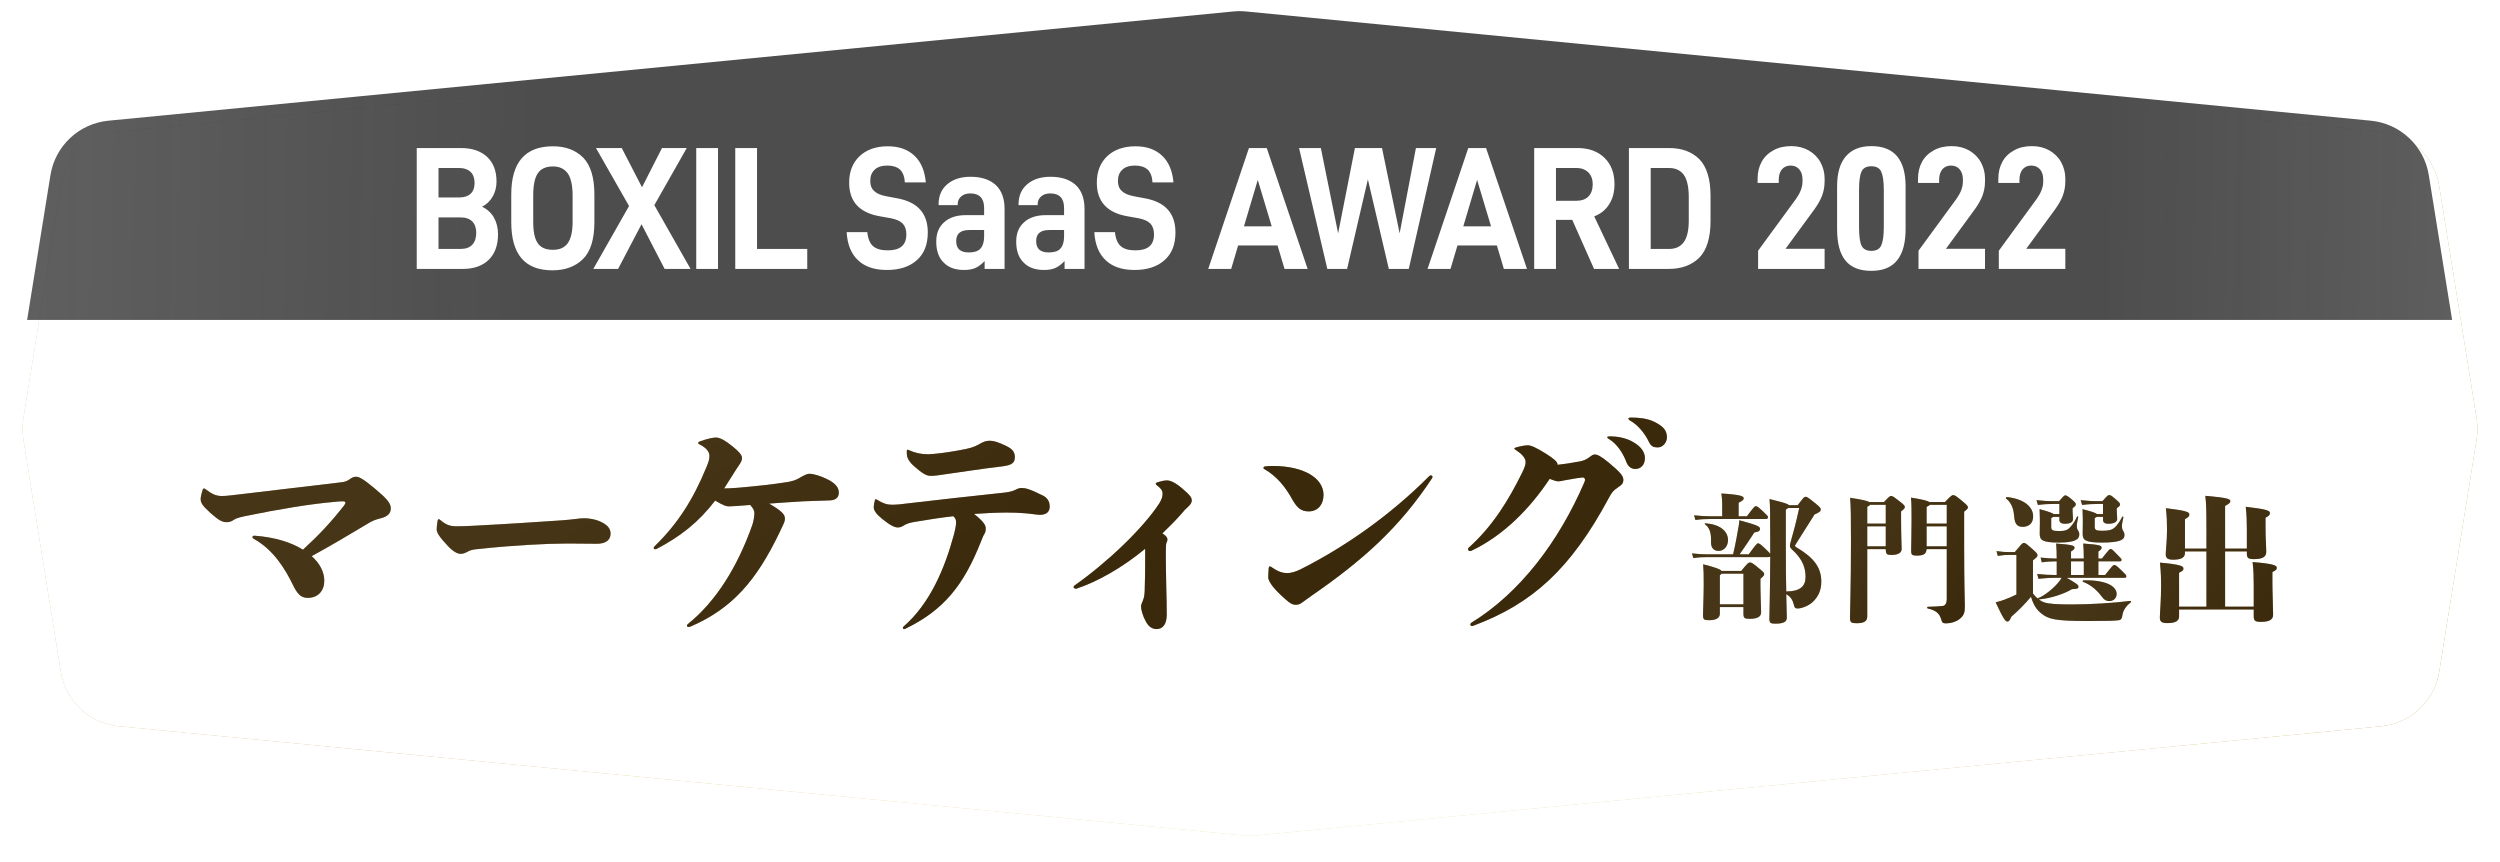 <svg width="461" height="159" viewBox="0 0 461 159" fill="none" xmlns="http://www.w3.org/2000/svg">
<g filter="url(#filter0_d_3095_27510)">
<path d="M9.215 32.292C10.082 26.907 14.473 22.784 19.902 22.256L227.34 2.113C228.111 2.038 228.888 2.038 229.659 2.113L437.097 22.256C442.526 22.784 446.917 26.907 447.784 32.292L454.692 75.178C454.896 76.442 454.896 77.731 454.692 78.995L447.784 121.881C446.917 127.267 442.526 131.389 437.097 131.917L229.659 152.06C228.888 152.135 228.111 152.135 227.34 152.06L19.902 131.917C14.473 131.389 10.082 127.267 9.215 121.881L2.307 78.995C2.103 77.731 2.103 76.442 2.307 75.178L9.215 32.292Z" fill="url(#paint0_linear_3095_27510)"/>
<path d="M9.215 32.292C10.082 26.907 14.473 22.784 19.902 22.256L227.34 2.113C228.111 2.038 228.888 2.038 229.659 2.113L437.097 22.256C442.526 22.784 446.917 26.907 447.784 32.292L454.692 75.178C454.896 76.442 454.896 77.731 454.692 78.995L447.784 121.881C446.917 127.267 442.526 131.389 437.097 131.917L229.659 152.06C228.888 152.135 228.111 152.135 227.34 152.06L19.902 131.917C14.473 131.389 10.082 127.267 9.215 121.881L2.307 78.995C2.103 77.731 2.103 76.442 2.307 75.178L9.215 32.292Z" fill="url(#paint1_linear_3095_27510)" fill-opacity="0.3" style="mix-blend-mode:hard-light"/>
<path d="M9.215 32.292C10.082 26.907 14.473 22.784 19.902 22.256L227.34 2.113C228.111 2.038 228.888 2.038 229.659 2.113L437.097 22.256C442.526 22.784 446.917 26.907 447.784 32.292L454.692 75.178C454.896 76.442 454.896 77.731 454.692 78.995L447.784 121.881C446.917 127.267 442.526 131.389 437.097 131.917L229.659 152.06C228.888 152.135 228.111 152.135 227.34 152.06L19.902 131.917C14.473 131.389 10.082 127.267 9.215 121.881L2.307 78.995C2.103 77.731 2.103 76.442 2.307 75.178L9.215 32.292Z" fill="white" style="mix-blend-mode:saturation"/>
<path d="M9.215 32.292C10.082 26.907 14.473 22.784 19.902 22.256L227.34 2.113C228.111 2.038 228.888 2.038 229.659 2.113L437.097 22.256C442.526 22.784 446.917 26.907 447.784 32.292L454.692 75.178C454.896 76.442 454.896 77.731 454.692 78.995L447.784 121.881C446.917 127.267 442.526 131.389 437.097 131.917L229.659 152.06C228.888 152.135 228.111 152.135 227.34 152.06L19.902 131.917C14.473 131.389 10.082 127.267 9.215 121.881L2.307 78.995C2.103 77.731 2.103 76.442 2.307 75.178L9.215 32.292Z" fill="white" fill-opacity="0.2"/>
</g>
<path fill-rule="evenodd" clip-rule="evenodd" d="M5 59H452.173L447.871 32.292C447.004 26.907 442.613 22.784 437.184 22.256L229.747 2.113C228.975 2.038 228.198 2.038 227.427 2.113L19.989 22.256C14.56 22.784 10.169 26.906 9.302 32.292L5 59ZM324.195 49.588H336.457V45.873H329.254L334.526 38.669C335.139 37.83 335.63 36.99 335.967 36.15C336.273 35.342 336.457 34.438 336.457 33.469V32.919C336.457 31.821 336.181 30.82 335.691 29.915C335.201 29.011 334.465 28.3 333.545 27.751C332.626 27.234 331.553 26.943 330.326 26.943C329.039 26.943 327.935 27.202 327.016 27.719C326.065 28.235 325.33 28.946 324.839 29.851C324.349 30.755 324.104 31.789 324.104 32.952V33.727H327.997V33.21C327.997 32.37 328.181 31.724 328.579 31.24C328.947 30.788 329.499 30.529 330.173 30.529C330.848 30.529 331.369 30.755 331.767 31.207C332.166 31.66 332.38 32.273 332.38 33.049V33.501C332.38 34.502 331.982 35.536 331.215 36.634L324.195 46.228V49.588ZM101.849 49.846C96.791 49.846 94.277 46.907 94.277 40.963V35.859C94.277 29.948 96.822 26.976 101.972 26.976C104.301 26.976 106.171 27.686 107.551 29.075C108.899 30.464 109.605 32.726 109.605 35.859V40.963C109.605 44.129 108.899 46.39 107.489 47.779C106.079 49.168 104.209 49.846 101.849 49.846ZM101.972 46.067C103.198 46.067 104.087 45.679 104.7 44.839C105.282 43.999 105.589 42.707 105.589 40.898V36.085C105.589 34.212 105.282 32.823 104.7 31.983C104.087 31.143 103.198 30.691 101.972 30.691C100.684 30.691 99.734 31.11 99.182 31.95C98.6 32.79 98.324 34.147 98.324 36.085V40.898C98.324 42.74 98.6 44.064 99.182 44.872C99.734 45.679 100.684 46.067 101.972 46.067ZM88.892 38.12C89.843 38.573 90.579 39.251 91.069 40.091C91.559 40.963 91.835 41.997 91.835 43.192C91.835 45.227 91.253 46.81 90.119 47.908C88.954 49.039 87.36 49.588 85.337 49.588H76.845V27.299H84.999C87.053 27.299 88.647 27.848 89.812 28.914C90.977 30.012 91.559 31.53 91.559 33.501C91.559 34.502 91.314 35.407 90.854 36.247C90.364 37.087 89.72 37.7 88.892 38.12ZM84.693 30.981H80.861V36.408H84.693C85.612 36.408 86.287 36.182 86.777 35.73C87.268 35.278 87.513 34.599 87.513 33.759C87.513 32.855 87.268 32.176 86.777 31.692C86.287 31.24 85.612 30.981 84.693 30.981ZM84.938 45.905C85.888 45.905 86.593 45.647 87.084 45.13C87.574 44.613 87.82 43.87 87.82 42.901C87.82 42.029 87.574 41.351 87.084 40.834C86.593 40.349 85.888 40.091 84.938 40.091H80.861V45.905H84.938ZM115.998 37.991L109.407 49.588H113.975L118.297 41.351L122.558 49.588H127.34L120.658 37.83L126.635 27.299H122.068L118.389 34.535L114.649 27.299H109.898L115.998 37.991ZM128.387 49.588V27.299H132.402V49.588H128.387ZM135.582 27.299V49.588H148.856V45.905H139.598V27.299H135.582ZM163.544 49.782C161.275 49.782 159.497 49.2 158.241 48.005C156.953 46.81 156.248 45.066 156.125 42.804H159.927C160.049 44.032 160.417 44.904 161.03 45.421C161.643 45.938 162.532 46.164 163.728 46.164C165.996 46.164 167.13 45.195 167.13 43.224C167.13 42.352 166.885 41.674 166.456 41.221C165.996 40.769 165.291 40.446 164.31 40.252L162.318 39.897C158.486 39.251 156.585 37.184 156.585 33.695C156.585 31.627 157.229 30.012 158.516 28.785C159.804 27.589 161.551 26.976 163.697 26.976C165.782 26.976 167.406 27.557 168.633 28.72C169.859 29.883 170.533 31.53 170.717 33.63H166.855C166.793 32.564 166.487 31.789 165.966 31.272C165.414 30.788 164.647 30.529 163.636 30.529C162.594 30.529 161.797 30.788 161.275 31.304C160.724 31.821 160.478 32.499 160.478 33.372C160.478 34.147 160.693 34.761 161.183 35.213C161.643 35.665 162.379 35.988 163.391 36.182L165.628 36.602C169.246 37.313 171.085 39.38 171.085 42.869C171.085 45.13 170.38 46.842 169.031 48.005C167.682 49.2 165.843 49.782 163.544 49.782ZM183.618 34.115C182.515 33.113 180.982 32.596 178.959 32.596C177.15 32.596 175.709 33.081 174.667 33.986C173.594 34.89 173.073 36.15 173.073 37.7V37.83H176.598V37.733C176.598 37.119 176.782 36.634 177.211 36.247C177.64 35.859 178.192 35.665 178.928 35.665C180.614 35.665 181.472 36.57 181.472 38.346V39.671H178.1C176.384 39.671 175.035 40.123 174.085 40.995C173.104 41.867 172.644 43.063 172.644 44.549C172.644 46.196 173.073 47.488 173.993 48.393C174.882 49.33 176.138 49.782 177.794 49.782C178.652 49.782 179.357 49.653 179.909 49.394C180.461 49.136 181.012 48.716 181.564 48.134V49.588H185.243V38.54C185.243 36.602 184.691 35.116 183.618 34.115ZM180.798 45.841C180.369 46.325 179.633 46.551 178.652 46.551C177.089 46.551 176.322 45.873 176.322 44.452C176.322 43.095 177.119 42.417 178.713 42.417H181.472V43.612C181.472 44.613 181.227 45.356 180.798 45.841ZM193.703 32.596C195.726 32.596 197.259 33.113 198.362 34.115C199.435 35.116 199.987 36.602 199.987 38.54V49.588H196.308V48.134C195.757 48.716 195.205 49.136 194.653 49.394C194.101 49.653 193.396 49.782 192.538 49.782C190.883 49.782 189.626 49.33 188.737 48.393C187.817 47.488 187.388 46.196 187.388 44.549C187.388 43.063 187.848 41.867 188.829 40.995C189.779 40.123 191.128 39.671 192.844 39.671H196.216V38.346C196.216 36.57 195.358 35.665 193.672 35.665C192.936 35.665 192.385 35.859 191.955 36.247C191.526 36.634 191.342 37.119 191.342 37.733V37.83H187.817V37.7C187.817 36.15 188.338 34.89 189.411 33.986C190.453 33.081 191.894 32.596 193.703 32.596ZM193.396 46.551C194.377 46.551 195.113 46.325 195.542 45.841C195.971 45.356 196.216 44.613 196.216 43.612V42.417H193.458C191.864 42.417 191.066 43.095 191.066 44.452C191.066 45.873 191.833 46.551 193.396 46.551ZM203.91 48.005C205.167 49.2 206.945 49.782 209.213 49.782C211.512 49.782 213.352 49.2 214.701 48.005C216.049 46.842 216.754 45.13 216.754 42.869C216.754 39.38 214.915 37.313 211.298 36.602L209.06 36.182C208.048 35.988 207.313 35.665 206.853 35.213C206.362 34.761 206.148 34.147 206.148 33.372C206.148 32.499 206.393 31.821 206.945 31.304C207.466 30.788 208.263 30.529 209.305 30.529C210.317 30.529 211.083 30.788 211.635 31.272C212.156 31.789 212.463 32.564 212.524 33.63H216.387C216.203 31.53 215.528 29.883 214.302 28.72C213.076 27.557 211.451 26.976 209.367 26.976C207.221 26.976 205.473 27.589 204.186 28.785C202.898 30.012 202.255 31.627 202.255 33.695C202.255 37.184 204.155 39.251 207.987 39.897L209.98 40.252C210.961 40.446 211.666 40.769 212.126 41.221C212.555 41.674 212.8 42.352 212.8 43.224C212.8 45.195 211.666 46.164 209.397 46.164C208.202 46.164 207.313 45.938 206.7 45.421C206.087 44.904 205.719 44.032 205.596 42.804H201.795C201.918 45.066 202.623 46.81 203.91 48.005ZM236.867 49.588L235.579 45.259H228.314L227.027 49.588H222.796L230.307 27.299H233.587L241.128 49.588H236.867ZM229.387 41.738H234.506L231.931 33.178L229.387 41.738ZM264.836 27.299H261.096L258.092 43.03L254.843 27.299H249.846L246.75 43.03L243.562 27.299H239.546L244.757 49.588H248.405L252.237 33.081L256.1 49.588H259.778L264.836 27.299ZM277.312 49.588L276.024 45.259H268.759L267.472 49.588H263.241L270.752 27.299H274.032L281.573 49.588H277.312ZM269.832 41.738H274.951L272.376 33.178L269.832 41.738ZM289.925 40.543L293.94 49.588H298.569L293.971 39.897C295.167 39.445 296.086 38.702 296.73 37.668C297.374 36.667 297.711 35.439 297.711 33.953C297.711 31.918 297.098 30.303 295.872 29.108C294.645 27.913 292.99 27.299 290.936 27.299H282.905V49.588H286.92V40.543H289.925ZM286.92 37.022V30.981H290.722C291.641 30.981 292.346 31.272 292.898 31.789C293.419 32.338 293.695 33.049 293.695 33.953C293.695 34.955 293.419 35.73 292.898 36.247C292.377 36.764 291.641 37.022 290.722 37.022H286.92ZM300.373 49.588V27.299H307.822C310.152 27.299 312.022 28.009 313.371 29.366C314.719 30.755 315.424 33.016 315.424 36.15V40.705C315.424 43.87 314.719 46.132 313.34 47.521C311.93 48.91 310.06 49.588 307.699 49.588H300.373ZM304.389 45.905H307.791C308.987 45.905 309.876 45.486 310.489 44.646C311.102 43.806 311.409 42.481 311.409 40.672V36.376C311.409 34.502 311.102 33.113 310.52 32.273C309.907 31.433 309.018 30.981 307.791 30.981H304.389V45.905ZM345.076 49.943C342.931 49.943 341.336 49.33 340.294 48.038C339.252 46.745 338.762 44.839 338.762 42.255V34.373C338.762 31.95 339.283 30.109 340.356 28.849C341.428 27.589 342.992 26.943 345.076 26.943C347.222 26.943 348.786 27.589 349.828 28.817C350.87 30.077 351.391 31.918 351.391 34.373V42.255C351.391 44.807 350.87 46.713 349.828 48.005C348.786 49.297 347.222 49.943 345.076 49.943ZM345.076 46.261C345.965 46.261 346.578 45.938 346.885 45.292C347.192 44.646 347.375 43.515 347.375 41.9V34.987C347.375 33.404 347.192 32.273 346.885 31.627C346.578 30.981 345.965 30.658 345.076 30.658C344.157 30.658 343.574 30.981 343.268 31.627C342.961 32.273 342.808 33.404 342.808 34.987V41.9C342.808 43.515 342.961 44.646 343.268 45.292C343.574 45.938 344.187 46.261 345.076 46.261ZM366.036 49.588V45.873H358.832L364.104 38.669C364.717 37.83 365.208 36.99 365.545 36.15C365.852 35.342 366.036 34.438 366.036 33.469V32.919C366.036 31.821 365.76 30.82 365.269 29.915C364.779 29.011 364.043 28.3 363.123 27.751C362.204 27.234 361.131 26.943 359.905 26.943C358.617 26.943 357.514 27.202 356.594 27.719C355.644 28.235 354.908 28.946 354.417 29.851C353.927 30.755 353.682 31.789 353.682 32.952V33.727H357.575V33.21C357.575 32.37 357.759 31.724 358.157 31.24C358.525 30.788 359.077 30.529 359.751 30.529C360.426 30.529 360.947 30.755 361.345 31.207C361.744 31.66 361.958 32.273 361.958 33.049V33.501C361.958 34.502 361.56 35.536 360.794 36.634L353.774 46.228V49.588H366.036ZM380.845 49.588H368.583V46.228L375.603 36.634C376.37 35.536 376.768 34.502 376.768 33.501V33.049C376.768 32.273 376.554 31.66 376.155 31.207C375.757 30.755 375.235 30.529 374.561 30.529C373.887 30.529 373.335 30.788 372.967 31.24C372.568 31.724 372.385 32.37 372.385 33.21V33.727H368.491V32.952C368.491 31.789 368.737 30.755 369.227 29.851C369.718 28.946 370.453 28.235 371.404 27.719C372.323 27.202 373.427 26.943 374.714 26.943C375.94 26.943 377.013 27.234 377.933 27.751C378.853 28.3 379.588 29.011 380.079 29.915C380.569 30.82 380.845 31.821 380.845 32.919V33.469C380.845 34.438 380.661 35.342 380.355 36.15C380.018 36.99 379.527 37.83 378.914 38.669L373.641 45.873H380.845V49.588Z" fill="url(#paint2_linear_3095_27510)" fill-opacity="0.9"/>
<path d="M325.616 95.708C325.896 95.708 326.023 95.556 326.023 95.352C326.023 95.199 325.922 95.072 325.031 94.232C324.089 93.367 323.987 93.341 323.758 93.341C323.58 93.341 323.478 93.392 322.129 95.199H320.602V92.705C321.34 92.349 321.544 92.12 321.544 91.916C321.544 91.534 321.188 91.229 317.421 91C317.523 91.636 317.574 92.222 317.574 92.934V95.199H315.283C314.443 95.199 313.578 95.148 312.382 95.021L312.636 95.886C313.68 95.734 314.52 95.708 315.283 95.708H325.616ZM316.912 101.587C317.955 101.587 318.643 100.671 318.643 99.602C318.643 97.948 317.192 96.701 314.494 96.497C314.341 96.497 314.291 96.599 314.418 96.701C315.334 97.363 315.563 98.406 315.512 99.933C315.487 101.002 315.996 101.587 316.912 101.587ZM317.446 105.278C317.217 104.947 316.352 104.642 314.062 104.056C314.163 105.303 314.163 105.914 314.163 107.823C314.163 109.808 314.036 112.964 314.036 113.371C314.036 114.236 314.214 114.364 315.13 114.364C316.505 114.364 317.141 113.931 317.141 113.142V111.946H321.493V113.142C321.493 113.982 321.671 114.109 322.664 114.109C324.115 114.109 324.751 113.677 324.751 112.913C324.751 111.92 324.624 109.834 324.624 107.899V106.729C325.26 106.194 325.311 106.092 325.311 105.838C325.311 105.609 325.234 105.532 324.318 104.769C323.097 103.751 322.969 103.725 322.689 103.725C322.409 103.725 322.257 103.827 321.086 105.278H317.446ZM317.141 111.437V106.067C317.294 105.965 317.396 105.863 317.446 105.787H321.493V111.437H317.141ZM329.866 93.163C329.714 92.909 329.027 92.705 326.303 92.018C326.405 93.392 326.431 94.156 326.431 100.951V102.147C326.329 101.969 326.074 101.689 325.463 101.129C324.598 100.29 324.369 100.188 324.165 100.188C323.987 100.188 323.707 100.519 322.46 102.224H320.78C321.799 100.773 322.664 99.475 323.504 98.177C324.369 98.075 324.547 97.821 324.547 97.541C324.547 97.108 324.242 96.879 320.73 95.937C320.73 96.268 320.653 96.726 320.602 97.057C320.373 98.457 320.042 100.264 319.584 102.224H314.85C314.011 102.224 313.196 102.173 312 102.046L312.255 102.911C313.298 102.758 314.087 102.733 314.85 102.733H326.074C326.252 102.733 326.354 102.682 326.431 102.631C326.405 109.197 326.278 112.913 326.278 114.084C326.278 114.898 326.481 115 327.423 115C328.823 115 329.485 114.669 329.485 113.931C329.485 113.193 329.434 111.768 329.383 109.579C330.248 110.012 330.63 110.801 330.808 111.59C330.935 112.124 331.063 112.2 331.521 112.2C332.182 112.2 333.531 111.742 334.371 110.902C335.287 109.986 335.847 108.866 335.847 107.238C335.847 104.565 334.371 102.758 331.215 100.9C330.961 100.748 330.961 100.62 331.063 100.468C332.208 98.686 333.353 96.854 334.6 94.868C335.567 94.436 335.745 94.283 335.745 93.952C335.745 93.698 335.695 93.57 334.651 92.731C333.302 91.636 333.175 91.611 332.946 91.611C332.717 91.611 332.615 91.662 331.495 93.163H329.866ZM329.306 93.978C329.51 93.85 329.637 93.749 329.739 93.672H331.775C331.215 96.268 330.732 98.075 330.146 100.137C329.994 100.671 330.019 100.951 330.452 101.333C332.513 103.191 332.946 104.845 332.946 106.372C332.946 108.077 332.004 109.045 329.383 109.07C329.332 107.085 329.306 104.489 329.306 101.206V93.978Z" fill="url(#paint3_linear_3095_27510)" style="mix-blend-mode:multiply"/>
<path d="M325.616 95.708C325.896 95.708 326.023 95.556 326.023 95.352C326.023 95.199 325.922 95.072 325.031 94.232C324.089 93.367 323.987 93.341 323.758 93.341C323.58 93.341 323.478 93.392 322.129 95.199H320.602V92.705C321.34 92.349 321.544 92.12 321.544 91.916C321.544 91.534 321.188 91.229 317.421 91C317.523 91.636 317.574 92.222 317.574 92.934V95.199H315.283C314.443 95.199 313.578 95.148 312.382 95.021L312.636 95.886C313.68 95.734 314.52 95.708 315.283 95.708H325.616ZM316.912 101.587C317.955 101.587 318.643 100.671 318.643 99.602C318.643 97.948 317.192 96.701 314.494 96.497C314.341 96.497 314.291 96.599 314.418 96.701C315.334 97.363 315.563 98.406 315.512 99.933C315.487 101.002 315.996 101.587 316.912 101.587ZM317.446 105.278C317.217 104.947 316.352 104.642 314.062 104.056C314.163 105.303 314.163 105.914 314.163 107.823C314.163 109.808 314.036 112.964 314.036 113.371C314.036 114.236 314.214 114.364 315.13 114.364C316.505 114.364 317.141 113.931 317.141 113.142V111.946H321.493V113.142C321.493 113.982 321.671 114.109 322.664 114.109C324.115 114.109 324.751 113.677 324.751 112.913C324.751 111.92 324.624 109.834 324.624 107.899V106.729C325.26 106.194 325.311 106.092 325.311 105.838C325.311 105.609 325.234 105.532 324.318 104.769C323.097 103.751 322.969 103.725 322.689 103.725C322.409 103.725 322.257 103.827 321.086 105.278H317.446ZM317.141 111.437V106.067C317.294 105.965 317.396 105.863 317.446 105.787H321.493V111.437H317.141ZM329.866 93.163C329.714 92.909 329.027 92.705 326.303 92.018C326.405 93.392 326.431 94.156 326.431 100.951V102.147C326.329 101.969 326.074 101.689 325.463 101.129C324.598 100.29 324.369 100.188 324.165 100.188C323.987 100.188 323.707 100.519 322.46 102.224H320.78C321.799 100.773 322.664 99.475 323.504 98.177C324.369 98.075 324.547 97.821 324.547 97.541C324.547 97.108 324.242 96.879 320.73 95.937C320.73 96.268 320.653 96.726 320.602 97.057C320.373 98.457 320.042 100.264 319.584 102.224H314.85C314.011 102.224 313.196 102.173 312 102.046L312.255 102.911C313.298 102.758 314.087 102.733 314.85 102.733H326.074C326.252 102.733 326.354 102.682 326.431 102.631C326.405 109.197 326.278 112.913 326.278 114.084C326.278 114.898 326.481 115 327.423 115C328.823 115 329.485 114.669 329.485 113.931C329.485 113.193 329.434 111.768 329.383 109.579C330.248 110.012 330.63 110.801 330.808 111.59C330.935 112.124 331.063 112.2 331.521 112.2C332.182 112.2 333.531 111.742 334.371 110.902C335.287 109.986 335.847 108.866 335.847 107.238C335.847 104.565 334.371 102.758 331.215 100.9C330.961 100.748 330.961 100.62 331.063 100.468C332.208 98.686 333.353 96.854 334.6 94.868C335.567 94.436 335.745 94.283 335.745 93.952C335.745 93.698 335.695 93.57 334.651 92.731C333.302 91.636 333.175 91.611 332.946 91.611C332.717 91.611 332.615 91.662 331.495 93.163H329.866ZM329.306 93.978C329.51 93.85 329.637 93.749 329.739 93.672H331.775C331.215 96.268 330.732 98.075 330.146 100.137C329.994 100.671 330.019 100.951 330.452 101.333C332.513 103.191 332.946 104.845 332.946 106.372C332.946 108.077 332.004 109.045 329.383 109.07C329.332 107.085 329.306 104.489 329.306 101.206V93.978Z" fill="black" fill-opacity="0.5"/>
<path d="M344.704 92.578C344.373 92.374 343.483 92.145 341.166 91.789C341.294 93.596 341.319 95.174 341.319 99.857C341.319 107.925 341.141 112.76 341.141 113.982C341.141 114.745 341.37 114.924 342.337 114.924C343.712 114.924 344.322 114.567 344.322 113.677V101.257H347.733C347.758 102.224 347.936 102.326 348.802 102.326C350.049 102.326 350.66 101.918 350.66 101.206C350.66 100.671 350.558 98.635 350.558 95.657V94.309C351.143 93.825 351.245 93.723 351.245 93.494C351.245 93.265 351.143 93.112 350.354 92.502C349.082 91.509 348.954 91.458 348.725 91.458C348.496 91.458 348.394 91.534 347.402 92.578H344.704ZM344.322 97.057H347.733V100.748H344.322V97.057ZM347.733 93.087V96.548H344.322V93.443C344.602 93.341 344.755 93.214 344.831 93.087H347.733ZM355.775 92.578C355.47 92.349 354.63 92.12 352.39 91.763C352.492 92.96 352.492 93.8 352.492 95.836C352.492 98.763 352.416 101.002 352.416 101.562C352.416 102.275 352.568 102.453 353.434 102.453C354.655 102.453 355.19 102.198 355.266 101.257H358.982V110.546C358.982 111.106 358.753 111.691 358.244 111.742C357.735 111.793 356.793 111.87 355.495 111.895C355.343 111.895 355.317 112.175 355.47 112.2C356.87 112.506 357.659 113.066 357.964 114.236C358.117 114.822 358.295 114.949 358.855 114.949C359.745 114.949 360.713 114.644 361.323 114.16C362.138 113.524 362.316 112.989 362.316 111.819C362.316 110.775 362.189 108.23 362.189 100.519V94.359C362.825 93.825 362.876 93.774 362.876 93.545C362.876 93.341 362.8 93.189 361.782 92.349C360.56 91.331 360.433 91.305 360.153 91.305C359.949 91.305 359.847 91.331 358.651 92.578H355.775ZM355.266 100.748V97.057H358.982V100.748H355.266ZM358.982 93.087V96.548H355.266V93.469C355.597 93.316 355.775 93.189 355.877 93.087H358.982Z" fill="url(#paint4_linear_3095_27510)" style="mix-blend-mode:multiply"/>
<path d="M344.704 92.578C344.373 92.374 343.483 92.145 341.166 91.789C341.294 93.596 341.319 95.174 341.319 99.857C341.319 107.925 341.141 112.76 341.141 113.982C341.141 114.745 341.37 114.924 342.337 114.924C343.712 114.924 344.322 114.567 344.322 113.677V101.257H347.733C347.758 102.224 347.936 102.326 348.802 102.326C350.049 102.326 350.66 101.918 350.66 101.206C350.66 100.671 350.558 98.635 350.558 95.657V94.309C351.143 93.825 351.245 93.723 351.245 93.494C351.245 93.265 351.143 93.112 350.354 92.502C349.082 91.509 348.954 91.458 348.725 91.458C348.496 91.458 348.394 91.534 347.402 92.578H344.704ZM344.322 97.057H347.733V100.748H344.322V97.057ZM347.733 93.087V96.548H344.322V93.443C344.602 93.341 344.755 93.214 344.831 93.087H347.733ZM355.775 92.578C355.47 92.349 354.63 92.12 352.39 91.763C352.492 92.96 352.492 93.8 352.492 95.836C352.492 98.763 352.416 101.002 352.416 101.562C352.416 102.275 352.568 102.453 353.434 102.453C354.655 102.453 355.19 102.198 355.266 101.257H358.982V110.546C358.982 111.106 358.753 111.691 358.244 111.742C357.735 111.793 356.793 111.87 355.495 111.895C355.343 111.895 355.317 112.175 355.47 112.2C356.87 112.506 357.659 113.066 357.964 114.236C358.117 114.822 358.295 114.949 358.855 114.949C359.745 114.949 360.713 114.644 361.323 114.16C362.138 113.524 362.316 112.989 362.316 111.819C362.316 110.775 362.189 108.23 362.189 100.519V94.359C362.825 93.825 362.876 93.774 362.876 93.545C362.876 93.341 362.8 93.189 361.782 92.349C360.56 91.331 360.433 91.305 360.153 91.305C359.949 91.305 359.847 91.331 358.651 92.578H355.775ZM355.266 100.748V97.057H358.982V100.748H355.266ZM358.982 93.087V96.548H355.266V93.469C355.597 93.316 355.775 93.189 355.877 93.087H358.982Z" fill="black" fill-opacity="0.5"/>
<path d="M387.796 92.931V94.794H386.683C386.528 94.639 385.959 94.38 384.018 93.888C384.07 95.079 384.07 95.959 384.07 96.45C384.07 97.175 384.044 97.874 384.044 98.417C384.044 99.582 384.484 100.047 387.563 100.047C391.082 100.047 391.755 99.504 391.755 98.65C391.755 98.339 391.652 98.106 391.419 97.744C391.341 97.589 391.289 97.356 391.289 97.02C391.289 96.554 391.419 96.01 391.548 95.415C391.574 95.26 391.419 95.182 391.341 95.312C390.979 96.01 390.72 96.399 390.358 96.838C389.711 97.641 389.219 97.874 387.537 97.874C386.425 97.874 386.269 97.667 386.269 97.097V95.519C386.45 95.441 386.58 95.364 386.632 95.312H387.796V95.855C387.796 96.295 388.055 96.58 388.779 96.58C389.866 96.58 390.41 96.217 390.41 95.7C390.41 95.312 390.332 94.587 390.332 94.225V93.733C390.875 93.319 390.927 93.242 390.927 93.035C390.927 92.802 390.875 92.698 390.151 92.077C389.297 91.327 389.193 91.301 388.909 91.301C388.728 91.301 388.65 91.327 387.693 92.413H386.735C385.907 92.413 385.131 92.388 383.682 92.232L383.94 93.112C385.157 92.957 386.036 92.931 386.735 92.931H387.796ZM379.748 92.931V94.794H378.687C378.506 94.639 377.963 94.38 376.1 93.888C376.151 95.079 376.151 95.959 376.151 96.45C376.151 97.175 376.125 97.874 376.125 98.417C376.125 99.582 376.565 100.047 379.671 100.047C382.75 100.047 383.423 99.4 383.423 98.546C383.423 98.236 383.319 98.003 383.086 97.641C383.009 97.485 382.957 97.278 382.957 96.968C382.957 96.632 383.112 95.881 383.216 95.364C383.242 95.208 383.061 95.156 383.009 95.26C382.672 95.985 382.388 96.45 382.025 96.89C381.379 97.692 381.042 97.925 379.645 97.925C378.403 97.925 378.247 97.718 378.247 97.149V95.519C378.429 95.441 378.558 95.364 378.61 95.312H379.748V95.855C379.748 96.295 380.033 96.58 380.783 96.58C381.87 96.58 382.258 96.217 382.258 95.7C382.258 95.312 382.181 94.587 382.181 94.225V93.733C382.672 93.319 382.776 93.242 382.776 93.035C382.776 92.776 382.724 92.672 382.051 92.103C381.171 91.378 381.068 91.353 380.835 91.353C380.654 91.353 380.576 91.404 379.696 92.413H378.584C377.756 92.413 376.979 92.388 375.53 92.232L375.789 93.112C377.005 92.957 377.885 92.931 378.584 92.931H379.748ZM369.915 91.922C371.054 92.776 371.338 94.173 371.416 95.208C371.493 96.476 371.907 97.149 372.943 97.149C374.288 97.149 374.909 96.347 374.909 95.208C374.909 93.552 373.382 92.025 370.122 91.663C369.967 91.637 369.786 91.818 369.915 91.922ZM391.807 106.542C392.014 106.542 392.092 106.439 392.092 106.284C392.092 106.051 392.04 105.999 391.212 105.197C390.229 104.239 390.099 104.188 389.866 104.188C389.659 104.188 389.607 104.239 388.184 106.025H386.942V103.515H390.953C391.108 103.515 391.212 103.411 391.212 103.23C391.212 103.049 391.057 102.894 390.332 102.169C389.452 101.263 389.4 101.238 389.193 101.238C389.012 101.238 388.961 101.264 387.589 102.997H386.942V101.703C387.434 101.367 387.537 101.212 387.537 100.979C387.537 100.617 387.175 100.435 384.147 100.228C384.225 101.315 384.251 101.885 384.251 102.997H381.896V101.703C382.439 101.367 382.543 101.212 382.543 100.979C382.543 100.617 382.181 100.461 379.153 100.228C379.231 101.315 379.257 101.885 379.257 102.997H379.127C378.403 102.997 377.445 102.946 376.281 102.816L376.514 103.696C377.549 103.541 378.299 103.515 379.127 103.515H379.257V106.025H378.791C377.963 106.025 377.29 105.999 375.66 105.844L375.893 106.724C377.393 106.594 378.014 106.542 378.791 106.542H380.162C380.059 106.698 379.981 106.827 379.904 106.956C378.998 108.276 376.954 109.932 375.711 110.346C375.427 110.114 375.142 109.803 374.883 109.441V103.334C375.582 102.764 375.711 102.635 375.711 102.428C375.711 102.092 375.608 101.962 374.443 100.953C373.564 100.177 373.46 100.125 373.175 100.125C372.917 100.125 372.813 100.28 371.519 101.807H370.691C369.76 101.807 369.32 101.781 368.155 101.626L368.388 102.506C369.371 102.35 369.76 102.324 370.691 102.324H371.83V109.622C371.002 110.036 370.329 110.321 369.553 110.605C369.19 110.735 368.75 110.89 368 111.071C369.449 114.202 369.837 114.616 370.148 114.616C370.432 114.616 370.614 114.409 370.898 113.71C372.089 112.701 373.408 111.381 374.521 110.036C374.961 111.563 375.556 112.417 376.384 113.089C377.704 114.176 378.972 114.513 384.872 114.513C388.728 114.513 389.892 114.461 390.565 114.383C391.108 114.357 391.289 114.073 391.367 113.478C391.471 112.675 391.936 111.821 392.894 111.097C393.023 110.993 392.971 110.786 392.816 110.812C389.659 111.2 385.545 111.459 382.051 111.459C379.438 111.459 377.833 111.381 376.954 111.071C376.617 110.967 376.281 110.786 375.97 110.528C377.989 110.372 380.602 109.544 382.077 108.639C383.112 108.613 383.268 108.509 383.268 108.147C383.268 107.862 382.905 107.603 381.094 106.542H391.807ZM381.896 103.515H384.251V106.025H381.896V103.515ZM384.199 107.008C384.044 107.008 383.966 107.241 384.121 107.293C385.364 107.759 386.58 108.69 387.46 109.881C388.029 110.657 388.417 110.838 388.961 110.838C389.659 110.838 390.306 110.372 390.306 109.518C390.306 108.457 389.09 106.931 384.199 107.008Z" fill="url(#paint5_linear_3095_27510)" style="mix-blend-mode:multiply"/>
<path d="M387.796 92.931V94.794H386.683C386.528 94.639 385.959 94.38 384.018 93.888C384.07 95.079 384.07 95.959 384.07 96.45C384.07 97.175 384.044 97.874 384.044 98.417C384.044 99.582 384.484 100.047 387.563 100.047C391.082 100.047 391.755 99.504 391.755 98.65C391.755 98.339 391.652 98.106 391.419 97.744C391.341 97.589 391.289 97.356 391.289 97.02C391.289 96.554 391.419 96.01 391.548 95.415C391.574 95.26 391.419 95.182 391.341 95.312C390.979 96.01 390.72 96.399 390.358 96.838C389.711 97.641 389.219 97.874 387.537 97.874C386.425 97.874 386.269 97.667 386.269 97.097V95.519C386.45 95.441 386.58 95.364 386.632 95.312H387.796V95.855C387.796 96.295 388.055 96.58 388.779 96.58C389.866 96.58 390.41 96.217 390.41 95.7C390.41 95.312 390.332 94.587 390.332 94.225V93.733C390.875 93.319 390.927 93.242 390.927 93.035C390.927 92.802 390.875 92.698 390.151 92.077C389.297 91.327 389.193 91.301 388.909 91.301C388.728 91.301 388.65 91.327 387.693 92.413H386.735C385.907 92.413 385.131 92.388 383.682 92.232L383.94 93.112C385.157 92.957 386.036 92.931 386.735 92.931H387.796ZM379.748 92.931V94.794H378.687C378.506 94.639 377.963 94.38 376.1 93.888C376.151 95.079 376.151 95.959 376.151 96.45C376.151 97.175 376.125 97.874 376.125 98.417C376.125 99.582 376.565 100.047 379.671 100.047C382.75 100.047 383.423 99.4 383.423 98.546C383.423 98.236 383.319 98.003 383.086 97.641C383.009 97.485 382.957 97.278 382.957 96.968C382.957 96.632 383.112 95.881 383.216 95.364C383.242 95.208 383.061 95.156 383.009 95.26C382.672 95.985 382.388 96.45 382.025 96.89C381.379 97.692 381.042 97.925 379.645 97.925C378.403 97.925 378.247 97.718 378.247 97.149V95.519C378.429 95.441 378.558 95.364 378.61 95.312H379.748V95.855C379.748 96.295 380.033 96.58 380.783 96.58C381.87 96.58 382.258 96.217 382.258 95.7C382.258 95.312 382.181 94.587 382.181 94.225V93.733C382.672 93.319 382.776 93.242 382.776 93.035C382.776 92.776 382.724 92.672 382.051 92.103C381.171 91.378 381.068 91.353 380.835 91.353C380.654 91.353 380.576 91.404 379.696 92.413H378.584C377.756 92.413 376.979 92.388 375.53 92.232L375.789 93.112C377.005 92.957 377.885 92.931 378.584 92.931H379.748ZM369.915 91.922C371.054 92.776 371.338 94.173 371.416 95.208C371.493 96.476 371.907 97.149 372.943 97.149C374.288 97.149 374.909 96.347 374.909 95.208C374.909 93.552 373.382 92.025 370.122 91.663C369.967 91.637 369.786 91.818 369.915 91.922ZM391.807 106.542C392.014 106.542 392.092 106.439 392.092 106.284C392.092 106.051 392.04 105.999 391.212 105.197C390.229 104.239 390.099 104.188 389.866 104.188C389.659 104.188 389.607 104.239 388.184 106.025H386.942V103.515H390.953C391.108 103.515 391.212 103.411 391.212 103.23C391.212 103.049 391.057 102.894 390.332 102.169C389.452 101.263 389.4 101.238 389.193 101.238C389.012 101.238 388.961 101.264 387.589 102.997H386.942V101.703C387.434 101.367 387.537 101.212 387.537 100.979C387.537 100.617 387.175 100.435 384.147 100.228C384.225 101.315 384.251 101.885 384.251 102.997H381.896V101.703C382.439 101.367 382.543 101.212 382.543 100.979C382.543 100.617 382.181 100.461 379.153 100.228C379.231 101.315 379.257 101.885 379.257 102.997H379.127C378.403 102.997 377.445 102.946 376.281 102.816L376.514 103.696C377.549 103.541 378.299 103.515 379.127 103.515H379.257V106.025H378.791C377.963 106.025 377.29 105.999 375.66 105.844L375.893 106.724C377.393 106.594 378.014 106.542 378.791 106.542H380.162C380.059 106.698 379.981 106.827 379.904 106.956C378.998 108.276 376.954 109.932 375.711 110.346C375.427 110.114 375.142 109.803 374.883 109.441V103.334C375.582 102.764 375.711 102.635 375.711 102.428C375.711 102.092 375.608 101.962 374.443 100.953C373.564 100.177 373.46 100.125 373.175 100.125C372.917 100.125 372.813 100.28 371.519 101.807H370.691C369.76 101.807 369.32 101.781 368.155 101.626L368.388 102.506C369.371 102.35 369.76 102.324 370.691 102.324H371.83V109.622C371.002 110.036 370.329 110.321 369.553 110.605C369.19 110.735 368.75 110.89 368 111.071C369.449 114.202 369.837 114.616 370.148 114.616C370.432 114.616 370.614 114.409 370.898 113.71C372.089 112.701 373.408 111.381 374.521 110.036C374.961 111.563 375.556 112.417 376.384 113.089C377.704 114.176 378.972 114.513 384.872 114.513C388.728 114.513 389.892 114.461 390.565 114.383C391.108 114.357 391.289 114.073 391.367 113.478C391.471 112.675 391.936 111.821 392.894 111.097C393.023 110.993 392.971 110.786 392.816 110.812C389.659 111.2 385.545 111.459 382.051 111.459C379.438 111.459 377.833 111.381 376.954 111.071C376.617 110.967 376.281 110.786 375.97 110.528C377.989 110.372 380.602 109.544 382.077 108.639C383.112 108.613 383.268 108.509 383.268 108.147C383.268 107.862 382.905 107.603 381.094 106.542H391.807ZM381.896 103.515H384.251V106.025H381.896V103.515ZM384.199 107.008C384.044 107.008 383.966 107.241 384.121 107.293C385.364 107.759 386.58 108.69 387.46 109.881C388.029 110.657 388.417 110.838 388.961 110.838C389.659 110.838 390.306 110.372 390.306 109.518C390.306 108.457 389.09 106.931 384.199 107.008Z" fill="black" fill-opacity="0.5"/>
<path d="M415.588 111.873H410.309V101.678H414.32V102.014C414.32 102.868 414.527 103.101 415.64 103.101C417.451 103.101 417.891 102.531 417.891 101.781C417.891 100.513 417.762 99.478 417.762 97.434V95.467C418.409 95.105 418.564 94.975 418.564 94.587C418.564 94.199 418.15 93.914 414.113 93.449C414.294 94.975 414.32 96.217 414.32 97.692V101.16H410.309V93.293C411.111 92.853 411.267 92.698 411.267 92.413C411.267 92.051 410.93 91.792 406.661 91.43C406.842 92.957 406.868 94.199 406.868 97.615V101.16H402.908V95.726C403.555 95.364 403.711 95.234 403.711 94.846C403.711 94.458 403.296 94.173 399.389 93.707C399.57 95.286 399.596 96.269 399.596 97.744C399.596 99.814 399.363 101.471 399.363 102.195C399.363 102.868 399.648 103.204 400.709 103.204C402.236 103.204 402.908 102.816 402.908 101.936V101.678H406.868V111.873H401.821V105.611C402.52 105.274 402.624 105.145 402.624 104.809C402.624 104.421 402.106 104.084 398.302 103.748C398.483 105.585 398.509 106.905 398.509 107.862C398.509 110.709 398.276 113.167 398.276 113.892C398.276 114.564 398.561 114.901 399.622 114.901C401.149 114.901 401.821 114.513 401.821 113.633V112.391H415.588V113.581C415.588 114.435 415.795 114.668 416.908 114.668C418.719 114.668 419.159 114.099 419.159 113.348C419.159 112.08 419.03 109.415 419.03 107.371V105.481C419.729 105.145 419.832 105.016 419.832 104.679C419.832 104.291 419.314 103.955 415.381 103.644C415.562 105.171 415.588 106.413 415.588 107.888V111.873Z" fill="url(#paint6_linear_3095_27510)" style="mix-blend-mode:multiply"/>
<path d="M415.588 111.873H410.309V101.678H414.32V102.014C414.32 102.868 414.527 103.101 415.64 103.101C417.451 103.101 417.891 102.531 417.891 101.781C417.891 100.513 417.762 99.478 417.762 97.434V95.467C418.409 95.105 418.564 94.975 418.564 94.587C418.564 94.199 418.15 93.914 414.113 93.449C414.294 94.975 414.32 96.217 414.32 97.692V101.16H410.309V93.293C411.111 92.853 411.267 92.698 411.267 92.413C411.267 92.051 410.93 91.792 406.661 91.43C406.842 92.957 406.868 94.199 406.868 97.615V101.16H402.908V95.726C403.555 95.364 403.711 95.234 403.711 94.846C403.711 94.458 403.296 94.173 399.389 93.707C399.57 95.286 399.596 96.269 399.596 97.744C399.596 99.814 399.363 101.471 399.363 102.195C399.363 102.868 399.648 103.204 400.709 103.204C402.236 103.204 402.908 102.816 402.908 101.936V101.678H406.868V111.873H401.821V105.611C402.52 105.274 402.624 105.145 402.624 104.809C402.624 104.421 402.106 104.084 398.302 103.748C398.483 105.585 398.509 106.905 398.509 107.862C398.509 110.709 398.276 113.167 398.276 113.892C398.276 114.564 398.561 114.901 399.622 114.901C401.149 114.901 401.821 114.513 401.821 113.633V112.391H415.588V113.581C415.588 114.435 415.795 114.668 416.908 114.668C418.719 114.668 419.159 114.099 419.159 113.348C419.159 112.08 419.03 109.415 419.03 107.371V105.481C419.729 105.145 419.832 105.016 419.832 104.679C419.832 104.291 419.314 103.955 415.381 103.644C415.562 105.171 415.588 106.413 415.588 107.888V111.873Z" fill="black" fill-opacity="0.5"/>
<path d="M57.473 102.549C61.111 100.561 64.325 98.657 67.836 96.542C68.555 96.077 69.317 95.781 70.205 95.569C71.432 95.273 72.066 94.681 72.066 93.751C72.066 92.778 71.305 91.932 69.19 90.155C66.99 88.294 66.187 87.913 65.679 87.913C65.171 87.913 64.875 88.082 64.283 88.505C63.818 88.802 63.437 88.886 62.633 88.971C56.162 89.732 49.944 90.493 43.726 91.213C43.218 91.255 41.907 91.466 40.892 91.466C39.792 91.466 38.988 91.043 37.888 90.197C37.761 90.113 37.719 90.07 37.592 90.07C37.508 90.07 37.423 90.155 37.381 90.282C37.212 90.832 37 91.636 37 91.974C37 92.693 37.254 93.201 38.861 94.639C40.426 96.035 41.061 96.288 41.822 96.288C42.33 96.288 42.753 96.119 43.091 95.865C43.556 95.569 43.979 95.442 45.121 95.189C51.424 93.877 57.473 92.905 61.491 92.566C62.295 92.482 62.718 92.439 63.226 92.439C63.522 92.439 63.691 92.524 63.691 92.693C63.691 92.82 63.606 93.031 63.395 93.285C61.068 96.246 58.827 98.657 55.865 101.364C53.708 100.011 50.747 99.08 46.983 98.784C46.644 98.784 46.56 98.869 46.56 98.996C46.56 99.165 46.602 99.249 46.813 99.376C50.367 101.322 52.566 104.875 53.962 107.752C54.808 109.486 55.443 110.247 56.754 110.247C58.657 110.247 59.799 108.936 59.799 107.075C59.799 105.51 58.996 103.902 57.473 102.549Z" fill="url(#paint7_linear_3095_27510)" style="mix-blend-mode:multiply"/>
<path d="M57.473 102.549C61.111 100.561 64.325 98.657 67.836 96.542C68.555 96.077 69.317 95.781 70.205 95.569C71.432 95.273 72.066 94.681 72.066 93.751C72.066 92.778 71.305 91.932 69.19 90.155C66.99 88.294 66.187 87.913 65.679 87.913C65.171 87.913 64.875 88.082 64.283 88.505C63.818 88.802 63.437 88.886 62.633 88.971C56.162 89.732 49.944 90.493 43.726 91.213C43.218 91.255 41.907 91.466 40.892 91.466C39.792 91.466 38.988 91.043 37.888 90.197C37.761 90.113 37.719 90.07 37.592 90.07C37.508 90.07 37.423 90.155 37.381 90.282C37.212 90.832 37 91.636 37 91.974C37 92.693 37.254 93.201 38.861 94.639C40.426 96.035 41.061 96.288 41.822 96.288C42.33 96.288 42.753 96.119 43.091 95.865C43.556 95.569 43.979 95.442 45.121 95.189C51.424 93.877 57.473 92.905 61.491 92.566C62.295 92.482 62.718 92.439 63.226 92.439C63.522 92.439 63.691 92.524 63.691 92.693C63.691 92.82 63.606 93.031 63.395 93.285C61.068 96.246 58.827 98.657 55.865 101.364C53.708 100.011 50.747 99.08 46.983 98.784C46.644 98.784 46.56 98.869 46.56 98.996C46.56 99.165 46.602 99.249 46.813 99.376C50.367 101.322 52.566 104.875 53.962 107.752C54.808 109.486 55.443 110.247 56.754 110.247C58.657 110.247 59.799 108.936 59.799 107.075C59.799 105.51 58.996 103.902 57.473 102.549Z" fill="black" fill-opacity="0.5"/>
<path d="M107.809 95.569C107.048 95.569 106.54 95.654 106.202 95.696C105.102 95.823 104.679 95.865 103.621 95.95C97.826 96.331 94.316 96.585 86.998 96.965C86.109 97.008 85.264 97.05 84.248 97.05C83.106 97.05 82.345 96.881 81.16 95.865C80.991 95.739 80.991 95.739 80.907 95.739C80.822 95.739 80.737 95.823 80.695 96.035C80.568 96.754 80.526 97.261 80.526 97.642C80.526 98.234 81.076 99.08 82.599 100.688C83.614 101.787 84.46 102.126 84.883 102.126C85.306 102.126 85.644 102.041 86.109 101.787C86.702 101.449 87.167 101.322 88.225 101.238C94.4 100.561 100.914 100.222 104.637 100.222C106.286 100.222 109.036 100.265 110.093 100.265C111.489 100.265 112.589 99.715 112.589 98.403C112.589 97.515 112.081 96.754 110.474 96.077C109.755 95.781 108.655 95.569 107.809 95.569Z" fill="url(#paint8_linear_3095_27510)" style="mix-blend-mode:multiply"/>
<path d="M107.809 95.569C107.048 95.569 106.54 95.654 106.202 95.696C105.102 95.823 104.679 95.865 103.621 95.95C97.826 96.331 94.316 96.585 86.998 96.965C86.109 97.008 85.264 97.05 84.248 97.05C83.106 97.05 82.345 96.881 81.16 95.865C80.991 95.739 80.991 95.739 80.907 95.739C80.822 95.739 80.737 95.823 80.695 96.035C80.568 96.754 80.526 97.261 80.526 97.642C80.526 98.234 81.076 99.08 82.599 100.688C83.614 101.787 84.46 102.126 84.883 102.126C85.306 102.126 85.644 102.041 86.109 101.787C86.702 101.449 87.167 101.322 88.225 101.238C94.4 100.561 100.914 100.222 104.637 100.222C106.286 100.222 109.036 100.265 110.093 100.265C111.489 100.265 112.589 99.715 112.589 98.403C112.589 97.515 112.081 96.754 110.474 96.077C109.755 95.781 108.655 95.569 107.809 95.569Z" fill="black" fill-opacity="0.5"/>
<path d="M141.818 92.862C143.975 92.693 146.132 92.566 148.163 92.439C149.559 92.355 151.462 92.355 153.027 92.27C154.085 92.228 154.677 91.763 154.677 90.832C154.677 90.028 154.211 89.14 152.393 88.294C151.335 87.786 150.066 87.363 149.22 87.363C148.797 87.363 148.163 87.702 147.444 88.125C146.809 88.505 146.217 88.717 145.244 88.886C142.368 89.351 138.984 89.69 136.065 89.944C134.923 90.028 134.077 90.07 133.527 90.07C134.077 89.225 134.627 88.336 135.219 87.406C135.6 86.813 135.854 86.348 136.234 85.841C136.615 85.291 136.826 84.91 136.826 84.445C136.826 83.937 136.319 83.303 135.05 82.287C133.781 81.272 132.808 80.68 132.004 80.68C131.497 80.68 130.312 80.934 129.043 81.399C128.832 81.484 128.747 81.568 128.747 81.653C128.747 81.78 128.832 81.864 129.001 81.949C130.524 82.71 130.82 83.514 130.82 84.064C130.82 84.572 130.735 85.037 130.27 86.137C127.774 92.228 124.94 96.585 120.753 100.688C120.584 100.857 120.541 100.941 120.541 101.026C120.541 101.195 120.668 101.28 120.837 101.28C120.922 101.28 120.922 101.28 121.049 101.238C125.49 98.911 128.79 96.331 131.877 92.312C133.4 93.201 133.866 93.37 134.373 93.37C135.008 93.37 135.388 93.328 136.065 93.285C136.573 93.243 137.249 93.201 138.349 93.116C139.026 93.877 139.111 94.3 139.111 94.597C139.111 95.146 138.984 96.035 138.73 96.796C135.98 104.579 132.004 110.924 126.844 115.069C126.717 115.196 126.675 115.281 126.675 115.366C126.675 115.492 126.759 115.619 126.928 115.619C127.098 115.619 127.14 115.619 127.436 115.492C135.008 112.193 139.449 107.117 143.721 98.234C144.017 97.642 144.229 97.135 144.44 96.712C144.652 96.288 144.736 95.95 144.736 95.612C144.736 94.935 144.313 94.3 141.818 92.862Z" fill="url(#paint9_linear_3095_27510)" style="mix-blend-mode:multiply"/>
<path d="M141.818 92.862C143.975 92.693 146.132 92.566 148.163 92.439C149.559 92.355 151.462 92.355 153.027 92.27C154.085 92.228 154.677 91.763 154.677 90.832C154.677 90.028 154.211 89.14 152.393 88.294C151.335 87.786 150.066 87.363 149.22 87.363C148.797 87.363 148.163 87.702 147.444 88.125C146.809 88.505 146.217 88.717 145.244 88.886C142.368 89.351 138.984 89.69 136.065 89.944C134.923 90.028 134.077 90.07 133.527 90.07C134.077 89.225 134.627 88.336 135.219 87.406C135.6 86.813 135.854 86.348 136.234 85.841C136.615 85.291 136.826 84.91 136.826 84.445C136.826 83.937 136.319 83.303 135.05 82.287C133.781 81.272 132.808 80.68 132.004 80.68C131.497 80.68 130.312 80.934 129.043 81.399C128.832 81.484 128.747 81.568 128.747 81.653C128.747 81.78 128.832 81.864 129.001 81.949C130.524 82.71 130.82 83.514 130.82 84.064C130.82 84.572 130.735 85.037 130.27 86.137C127.774 92.228 124.94 96.585 120.753 100.688C120.584 100.857 120.541 100.941 120.541 101.026C120.541 101.195 120.668 101.28 120.837 101.28C120.922 101.28 120.922 101.28 121.049 101.238C125.49 98.911 128.79 96.331 131.877 92.312C133.4 93.201 133.866 93.37 134.373 93.37C135.008 93.37 135.388 93.328 136.065 93.285C136.573 93.243 137.249 93.201 138.349 93.116C139.026 93.877 139.111 94.3 139.111 94.597C139.111 95.146 138.984 96.035 138.73 96.796C135.98 104.579 132.004 110.924 126.844 115.069C126.717 115.196 126.675 115.281 126.675 115.366C126.675 115.492 126.759 115.619 126.928 115.619C127.098 115.619 127.14 115.619 127.436 115.492C135.008 112.193 139.449 107.117 143.721 98.234C144.017 97.642 144.229 97.135 144.44 96.712C144.652 96.288 144.736 95.95 144.736 95.612C144.736 94.935 144.313 94.3 141.818 92.862Z" fill="black" fill-opacity="0.5"/>
<path d="M179.602 94.766C181.379 94.639 183.79 94.512 185.609 94.512C187.005 94.512 187.766 94.554 188.908 94.639C189.797 94.681 191.192 94.935 191.827 94.935C193.054 94.893 193.561 94.3 193.561 93.412C193.561 92.27 192.969 91.636 191.954 91.213C189.839 90.155 189.12 89.986 188.274 89.986C187.808 89.986 187.301 90.324 186.962 90.451C186.497 90.62 185.947 90.79 184.509 90.916C179.052 91.509 173.088 92.143 167.082 92.862C166.193 92.989 165.347 93.074 164.459 93.074C163.613 93.074 162.852 92.862 161.71 92.143C161.583 92.059 161.583 92.059 161.498 92.059C161.414 92.059 161.371 92.101 161.329 92.27C161.202 92.693 161.118 93.201 161.118 93.539C161.118 94.089 161.541 94.766 162.64 95.654C164.248 96.965 165.009 97.261 165.559 97.261C165.94 97.261 166.236 97.177 166.828 96.796C167.378 96.542 167.589 96.415 168.605 96.246C171.1 95.823 173.511 95.442 175.795 95.189C176.218 95.569 176.303 95.908 176.303 96.331C176.303 96.754 176.218 97.388 175.88 98.657C174.188 104.918 171.439 111.347 166.616 115.535C166.532 115.619 166.49 115.662 166.49 115.789C166.49 115.873 166.574 116 166.743 116C166.828 116 166.913 115.958 166.997 115.915C174.019 112.489 177.699 107.963 180.914 99.799C181.167 99.207 181.337 98.7 181.548 98.403C181.717 98.15 181.76 97.854 181.76 97.346C181.76 96.838 181.294 96.077 179.602 94.766ZM171.608 87.744C171.904 87.744 172.242 87.744 172.877 87.659C176.895 87.109 180.702 86.475 185.017 85.968C186.624 85.756 187.132 85.291 187.132 84.318C187.132 83.472 186.836 82.88 185.651 82.287C184.128 81.526 183.198 81.272 182.521 81.272C181.802 81.272 181.294 81.484 180.491 81.949C179.475 82.499 178.968 82.668 176.557 83.091C174.526 83.472 172.327 83.726 171.185 83.768C169.789 83.768 168.731 83.514 167.589 83.007C167.505 82.964 167.42 82.922 167.336 82.922C167.251 82.922 167.209 83.049 167.209 83.176C167.209 83.43 167.209 83.895 167.293 84.233C167.42 84.656 167.759 85.291 168.605 86.01C170.127 87.321 170.804 87.744 171.608 87.744Z" fill="url(#paint10_linear_3095_27510)" style="mix-blend-mode:multiply"/>
<path d="M179.602 94.766C181.379 94.639 183.79 94.512 185.609 94.512C187.005 94.512 187.766 94.554 188.908 94.639C189.797 94.681 191.192 94.935 191.827 94.935C193.054 94.893 193.561 94.3 193.561 93.412C193.561 92.27 192.969 91.636 191.954 91.213C189.839 90.155 189.12 89.986 188.274 89.986C187.808 89.986 187.301 90.324 186.962 90.451C186.497 90.62 185.947 90.79 184.509 90.916C179.052 91.509 173.088 92.143 167.082 92.862C166.193 92.989 165.347 93.074 164.459 93.074C163.613 93.074 162.852 92.862 161.71 92.143C161.583 92.059 161.583 92.059 161.498 92.059C161.414 92.059 161.371 92.101 161.329 92.27C161.202 92.693 161.118 93.201 161.118 93.539C161.118 94.089 161.541 94.766 162.64 95.654C164.248 96.965 165.009 97.261 165.559 97.261C165.94 97.261 166.236 97.177 166.828 96.796C167.378 96.542 167.589 96.415 168.605 96.246C171.1 95.823 173.511 95.442 175.795 95.189C176.218 95.569 176.303 95.908 176.303 96.331C176.303 96.754 176.218 97.388 175.88 98.657C174.188 104.918 171.439 111.347 166.616 115.535C166.532 115.619 166.49 115.662 166.49 115.789C166.49 115.873 166.574 116 166.743 116C166.828 116 166.913 115.958 166.997 115.915C174.019 112.489 177.699 107.963 180.914 99.799C181.167 99.207 181.337 98.7 181.548 98.403C181.717 98.15 181.76 97.854 181.76 97.346C181.76 96.838 181.294 96.077 179.602 94.766ZM171.608 87.744C171.904 87.744 172.242 87.744 172.877 87.659C176.895 87.109 180.702 86.475 185.017 85.968C186.624 85.756 187.132 85.291 187.132 84.318C187.132 83.472 186.836 82.88 185.651 82.287C184.128 81.526 183.198 81.272 182.521 81.272C181.802 81.272 181.294 81.484 180.491 81.949C179.475 82.499 178.968 82.668 176.557 83.091C174.526 83.472 172.327 83.726 171.185 83.768C169.789 83.768 168.731 83.514 167.589 83.007C167.505 82.964 167.42 82.922 167.336 82.922C167.251 82.922 167.209 83.049 167.209 83.176C167.209 83.43 167.209 83.895 167.293 84.233C167.42 84.656 167.759 85.291 168.605 86.01C170.127 87.321 170.804 87.744 171.608 87.744Z" fill="black" fill-opacity="0.5"/>
<path d="M211.169 103.268C211.169 104.072 211.169 106.398 211.084 108.894C211.042 109.74 211 110.12 210.746 110.755C210.534 111.262 210.408 111.559 210.408 111.855C210.408 112.447 210.788 113.716 211.254 114.52C211.761 115.535 212.438 116 213.284 116C214.468 116 215.145 115.027 215.145 113.335C215.145 111.685 215.103 109.993 215.061 108.344C214.976 104.325 214.976 102.93 214.976 101.745C214.976 100.941 215.018 100.222 215.103 100.053C215.23 99.842 215.272 99.715 215.272 99.461C215.272 99.207 215.061 98.911 214.807 98.7C214.68 98.615 214.553 98.488 214.341 98.361C215.61 97.135 217.006 95.739 217.979 94.597C218.318 94.174 218.529 93.962 218.994 93.539C219.629 92.947 219.756 92.651 219.756 92.27C219.756 91.72 219.417 91.297 218.191 90.24C216.795 89.013 215.864 88.59 215.187 88.59C214.68 88.59 213.961 88.759 213.453 88.928C213.284 88.971 213.115 89.098 213.115 89.225C213.115 89.309 213.199 89.394 213.369 89.521C214.003 90.028 214.384 90.367 214.384 91.086C214.384 91.593 214.172 92.186 213.749 92.862C210.746 97.431 204.274 103.649 198.141 107.963C198.014 108.048 197.972 108.175 197.972 108.302C197.972 108.428 198.141 108.555 198.479 108.555C202.286 107.286 206.812 104.791 211.169 101.195V103.268Z" fill="url(#paint11_linear_3095_27510)" style="mix-blend-mode:multiply"/>
<path d="M211.169 103.268C211.169 104.072 211.169 106.398 211.084 108.894C211.042 109.74 211 110.12 210.746 110.755C210.534 111.262 210.408 111.559 210.408 111.855C210.408 112.447 210.788 113.716 211.254 114.52C211.761 115.535 212.438 116 213.284 116C214.468 116 215.145 115.027 215.145 113.335C215.145 111.685 215.103 109.993 215.061 108.344C214.976 104.325 214.976 102.93 214.976 101.745C214.976 100.941 215.018 100.222 215.103 100.053C215.23 99.842 215.272 99.715 215.272 99.461C215.272 99.207 215.061 98.911 214.807 98.7C214.68 98.615 214.553 98.488 214.341 98.361C215.61 97.135 217.006 95.739 217.979 94.597C218.318 94.174 218.529 93.962 218.994 93.539C219.629 92.947 219.756 92.651 219.756 92.27C219.756 91.72 219.417 91.297 218.191 90.24C216.795 89.013 215.864 88.59 215.187 88.59C214.68 88.59 213.961 88.759 213.453 88.928C213.284 88.971 213.115 89.098 213.115 89.225C213.115 89.309 213.199 89.394 213.369 89.521C214.003 90.028 214.384 90.367 214.384 91.086C214.384 91.593 214.172 92.186 213.749 92.862C210.746 97.431 204.274 103.649 198.141 107.963C198.014 108.048 197.972 108.175 197.972 108.302C197.972 108.428 198.141 108.555 198.479 108.555C202.286 107.286 206.812 104.791 211.169 101.195V103.268Z" fill="black" fill-opacity="0.5"/>
<path d="M244.058 91.255C244.058 88.209 240.505 85.925 234.668 85.925C234.118 85.925 233.695 85.968 233.272 86.01C233.06 86.052 232.976 86.179 232.976 86.264C232.976 86.348 233.018 86.433 233.103 86.475C235.344 87.744 236.994 89.69 238.348 92.186C239.194 93.624 239.913 94.3 241.309 94.3C243.17 94.3 244.058 92.862 244.058 91.255ZM238.982 111.516C239.405 111.516 239.828 111.347 240.124 111.093C240.632 110.755 241.097 110.374 241.774 109.909C251.334 103.31 258.102 97.261 264.108 88.125C264.15 88.04 264.15 88.04 264.15 87.956C264.15 87.786 264.023 87.659 263.854 87.659C263.727 87.659 263.6 87.744 263.516 87.829C256.325 95.062 247.865 100.941 239.786 105.002C238.771 105.51 237.882 105.679 237.417 105.679C236.825 105.679 235.937 105.594 234.668 104.706C234.414 104.537 234.287 104.452 234.202 104.452C234.033 104.452 233.991 104.495 233.949 104.791C233.906 105.341 233.864 106.102 233.864 106.483C233.864 106.906 234.202 107.498 234.752 108.217C235.556 109.19 236.613 110.163 237.586 110.966C238.221 111.474 238.602 111.516 238.982 111.516Z" fill="url(#paint12_linear_3095_27510)" style="mix-blend-mode:multiply"/>
<path d="M244.058 91.255C244.058 88.209 240.505 85.925 234.668 85.925C234.118 85.925 233.695 85.968 233.272 86.01C233.06 86.052 232.976 86.179 232.976 86.264C232.976 86.348 233.018 86.433 233.103 86.475C235.344 87.744 236.994 89.69 238.348 92.186C239.194 93.624 239.913 94.3 241.309 94.3C243.17 94.3 244.058 92.862 244.058 91.255ZM238.982 111.516C239.405 111.516 239.828 111.347 240.124 111.093C240.632 110.755 241.097 110.374 241.774 109.909C251.334 103.31 258.102 97.261 264.108 88.125C264.15 88.04 264.15 88.04 264.15 87.956C264.15 87.786 264.023 87.659 263.854 87.659C263.727 87.659 263.6 87.744 263.516 87.829C256.325 95.062 247.865 100.941 239.786 105.002C238.771 105.51 237.882 105.679 237.417 105.679C236.825 105.679 235.937 105.594 234.668 104.706C234.414 104.537 234.287 104.452 234.202 104.452C234.033 104.452 233.991 104.495 233.949 104.791C233.906 105.341 233.864 106.102 233.864 106.483C233.864 106.906 234.202 107.498 234.752 108.217C235.556 109.19 236.613 110.163 237.586 110.966C238.221 111.474 238.602 111.516 238.982 111.516Z" fill="black" fill-opacity="0.5"/>
<path d="M296.848 80.469C296.509 80.469 296.382 80.511 296.382 80.638C296.382 80.765 296.509 80.849 296.721 80.976C298.201 81.864 299.343 83.641 299.936 85.291C300.359 86.221 300.951 86.475 301.585 86.475C302.516 86.475 303.32 85.756 303.32 84.487C303.32 83.514 302.77 82.457 301.247 81.568C299.893 80.722 298.074 80.469 297.059 80.469C296.975 80.469 296.932 80.469 296.848 80.469ZM300.739 77C300.443 77 300.274 77.085 300.274 77.212C300.316 77.381 300.401 77.423 300.655 77.592C302.093 78.396 303.277 79.961 303.912 81.188C304.419 82.33 304.842 82.499 305.731 82.499C306.577 82.499 307.38 81.653 307.38 80.638C307.38 79.326 306.661 78.607 305.096 77.804C303.658 77.085 301.924 77 300.739 77ZM287.203 85.587C287.161 85.121 286.484 84.572 285.173 83.726C283.227 82.499 282.297 82.118 281.747 82.118C281.239 82.118 280.478 82.245 279.59 82.499C279.336 82.584 279.251 82.626 279.251 82.71C279.251 82.795 279.293 82.837 279.505 82.964C280.647 83.726 281.324 84.445 281.324 85.206C281.324 85.629 281.197 86.137 280.605 87.321C278.278 92.016 275.317 97.008 270.791 101.026C270.707 101.111 270.707 101.195 270.707 101.28C270.707 101.449 270.834 101.618 271.087 101.618C271.214 101.618 271.299 101.576 271.468 101.491C277.263 98.7 282.085 93.835 285.765 88.294C286.696 88.675 287.077 88.759 287.373 88.759C287.669 88.759 288.049 88.675 288.388 88.59C290.164 88.252 291.603 88.04 291.856 88.04C292.11 88.04 292.279 88.252 292.279 88.463C292.279 88.59 292.237 88.717 292.195 88.844C287.457 99.926 280.182 109.401 271.341 114.816C271.172 114.943 271.13 115.027 271.13 115.154C271.13 115.323 271.299 115.45 271.426 115.45C271.51 115.45 271.637 115.408 271.849 115.323C282.508 111.305 289.615 105.002 296.721 91.72C297.228 90.79 297.482 90.451 298.37 89.859C299.047 89.394 299.343 89.182 299.343 88.463C299.343 87.744 298.751 87.067 296.636 85.291C295.24 84.149 294.564 83.81 294.098 83.81C293.718 83.81 293.591 83.937 292.956 84.402C292.449 84.783 291.941 84.952 291.349 85.079C289.826 85.375 288.642 85.544 287.203 85.714V85.587Z" fill="url(#paint13_linear_3095_27510)" style="mix-blend-mode:multiply"/>
<path d="M296.848 80.469C296.509 80.469 296.382 80.511 296.382 80.638C296.382 80.765 296.509 80.849 296.721 80.976C298.201 81.864 299.343 83.641 299.936 85.291C300.359 86.221 300.951 86.475 301.585 86.475C302.516 86.475 303.32 85.756 303.32 84.487C303.32 83.514 302.77 82.457 301.247 81.568C299.893 80.722 298.074 80.469 297.059 80.469C296.975 80.469 296.932 80.469 296.848 80.469ZM300.739 77C300.443 77 300.274 77.085 300.274 77.212C300.316 77.381 300.401 77.423 300.655 77.592C302.093 78.396 303.277 79.961 303.912 81.188C304.419 82.33 304.842 82.499 305.731 82.499C306.577 82.499 307.38 81.653 307.38 80.638C307.38 79.326 306.661 78.607 305.096 77.804C303.658 77.085 301.924 77 300.739 77ZM287.203 85.587C287.161 85.121 286.484 84.572 285.173 83.726C283.227 82.499 282.297 82.118 281.747 82.118C281.239 82.118 280.478 82.245 279.59 82.499C279.336 82.584 279.251 82.626 279.251 82.71C279.251 82.795 279.293 82.837 279.505 82.964C280.647 83.726 281.324 84.445 281.324 85.206C281.324 85.629 281.197 86.137 280.605 87.321C278.278 92.016 275.317 97.008 270.791 101.026C270.707 101.111 270.707 101.195 270.707 101.28C270.707 101.449 270.834 101.618 271.087 101.618C271.214 101.618 271.299 101.576 271.468 101.491C277.263 98.7 282.085 93.835 285.765 88.294C286.696 88.675 287.077 88.759 287.373 88.759C287.669 88.759 288.049 88.675 288.388 88.59C290.164 88.252 291.603 88.04 291.856 88.04C292.11 88.04 292.279 88.252 292.279 88.463C292.279 88.59 292.237 88.717 292.195 88.844C287.457 99.926 280.182 109.401 271.341 114.816C271.172 114.943 271.13 115.027 271.13 115.154C271.13 115.323 271.299 115.45 271.426 115.45C271.51 115.45 271.637 115.408 271.849 115.323C282.508 111.305 289.615 105.002 296.721 91.72C297.228 90.79 297.482 90.451 298.37 89.859C299.047 89.394 299.343 89.182 299.343 88.463C299.343 87.744 298.751 87.067 296.636 85.291C295.24 84.149 294.564 83.81 294.098 83.81C293.718 83.81 293.591 83.937 292.956 84.402C292.449 84.783 291.941 84.952 291.349 85.079C289.826 85.375 288.642 85.544 287.203 85.714V85.587Z" fill="black" fill-opacity="0.5"/>
<defs>
<filter id="filter0_d_3095_27510" x="0.154" y="0.057" width="460.691" height="158.061" filterUnits="userSpaceOnUse" color-interpolation-filters="sRGB">
<feFlood flood-opacity="0" result="BackgroundImageFix"/>
<feColorMatrix in="SourceAlpha" type="matrix" values="0 0 0 0 0 0 0 0 0 0 0 0 0 0 0 0 0 0 127 0" result="hardAlpha"/>
<feOffset dx="2" dy="2"/>
<feGaussianBlur stdDeviation="2"/>
<feColorMatrix type="matrix" values="0 0 0 0 0.173 0 0 0 0 0.082 0 0 0 0 0.043 0 0 0 0.2 0"/>
<feBlend mode="normal" in2="BackgroundImageFix" result="effect1_dropShadow_3095_27510"/>
<feBlend mode="normal" in="SourceGraphic" in2="effect1_dropShadow_3095_27510" result="shape"/>
</filter>
<linearGradient id="paint0_linear_3095_27510" x1="2" y1="17.017" x2="477.853" y2="63.9" gradientUnits="userSpaceOnUse">
<stop stop-color="#D6B780"/>
<stop offset="0.151" stop-color="#C29848"/>
<stop offset="0.355" stop-color="#E4C469"/>
<stop offset="0.56" stop-color="#ECDB9E"/>
<stop offset="0.734" stop-color="#D8BC6F"/>
<stop offset="0.908" stop-color="#C8A04F"/>
<stop offset="1" stop-color="#A88232"/>
</linearGradient>
<linearGradient id="paint1_linear_3095_27510" x1="204.906" y1="-40.741" x2="270.651" y2="186.166" gradientUnits="userSpaceOnUse">
<stop stop-color="#D7B964"/>
<stop offset="0.24" stop-color="white" stop-opacity="0"/>
<stop offset="0.771" stop-color="white" stop-opacity="0.205"/>
<stop offset="1" stop-color="#BA9C48"/>
</linearGradient>
<linearGradient id="paint2_linear_3095_27510" x1="5" y1="38" x2="459.5" y2="46" gradientUnits="userSpaceOnUse">
<stop stop-color="#3A3A3A" stop-opacity="0.9"/>
<stop offset="0.201" stop-color="#3A3A3A"/>
<stop offset="0.845" stop-color="#3A3A3A"/>
<stop offset="1" stop-color="#3A3A3A" stop-opacity="0.9"/>
</linearGradient>
<linearGradient id="paint3_linear_3095_27510" x1="343.969" y1="88.177" x2="369.317" y2="112.337" gradientUnits="userSpaceOnUse">
<stop offset="0.052" stop-color="#8D6B2E"/>
<stop offset="0.865" stop-color="#755317"/>
</linearGradient>
<linearGradient id="paint4_linear_3095_27510" x1="343.969" y1="88.177" x2="369.317" y2="112.337" gradientUnits="userSpaceOnUse">
<stop offset="0.052" stop-color="#8D6B2E"/>
<stop offset="0.865" stop-color="#755317"/>
</linearGradient>
<linearGradient id="paint5_linear_3095_27510" x1="401.932" y1="87.248" x2="429.267" y2="113.365" gradientUnits="userSpaceOnUse">
<stop offset="0.052" stop-color="#8D6B2E"/>
<stop offset="0.865" stop-color="#755317"/>
</linearGradient>
<linearGradient id="paint6_linear_3095_27510" x1="401.932" y1="87.248" x2="429.267" y2="113.365" gradientUnits="userSpaceOnUse">
<stop offset="0.052" stop-color="#8D6B2E"/>
<stop offset="0.865" stop-color="#755317"/>
</linearGradient>
<linearGradient id="paint7_linear_3095_27510" x1="124.402" y1="72.412" x2="161.434" y2="131.796" gradientUnits="userSpaceOnUse">
<stop offset="0.052" stop-color="#8D6B2E"/>
<stop offset="0.865" stop-color="#755317"/>
</linearGradient>
<linearGradient id="paint8_linear_3095_27510" x1="124.402" y1="72.412" x2="161.434" y2="131.796" gradientUnits="userSpaceOnUse">
<stop offset="0.052" stop-color="#8D6B2E"/>
<stop offset="0.865" stop-color="#755317"/>
</linearGradient>
<linearGradient id="paint9_linear_3095_27510" x1="124.402" y1="72.412" x2="161.434" y2="131.796" gradientUnits="userSpaceOnUse">
<stop offset="0.052" stop-color="#8D6B2E"/>
<stop offset="0.865" stop-color="#755317"/>
</linearGradient>
<linearGradient id="paint10_linear_3095_27510" x1="124.402" y1="72.412" x2="161.434" y2="131.796" gradientUnits="userSpaceOnUse">
<stop offset="0.052" stop-color="#8D6B2E"/>
<stop offset="0.865" stop-color="#755317"/>
</linearGradient>
<linearGradient id="paint11_linear_3095_27510" x1="124.402" y1="72.412" x2="161.434" y2="131.796" gradientUnits="userSpaceOnUse">
<stop offset="0.052" stop-color="#8D6B2E"/>
<stop offset="0.865" stop-color="#755317"/>
</linearGradient>
<linearGradient id="paint12_linear_3095_27510" x1="124.402" y1="72.412" x2="161.434" y2="131.796" gradientUnits="userSpaceOnUse">
<stop offset="0.052" stop-color="#8D6B2E"/>
<stop offset="0.865" stop-color="#755317"/>
</linearGradient>
<linearGradient id="paint13_linear_3095_27510" x1="124.402" y1="72.412" x2="161.434" y2="131.796" gradientUnits="userSpaceOnUse">
<stop offset="0.052" stop-color="#8D6B2E"/>
<stop offset="0.865" stop-color="#755317"/>
</linearGradient>
</defs>
</svg>
